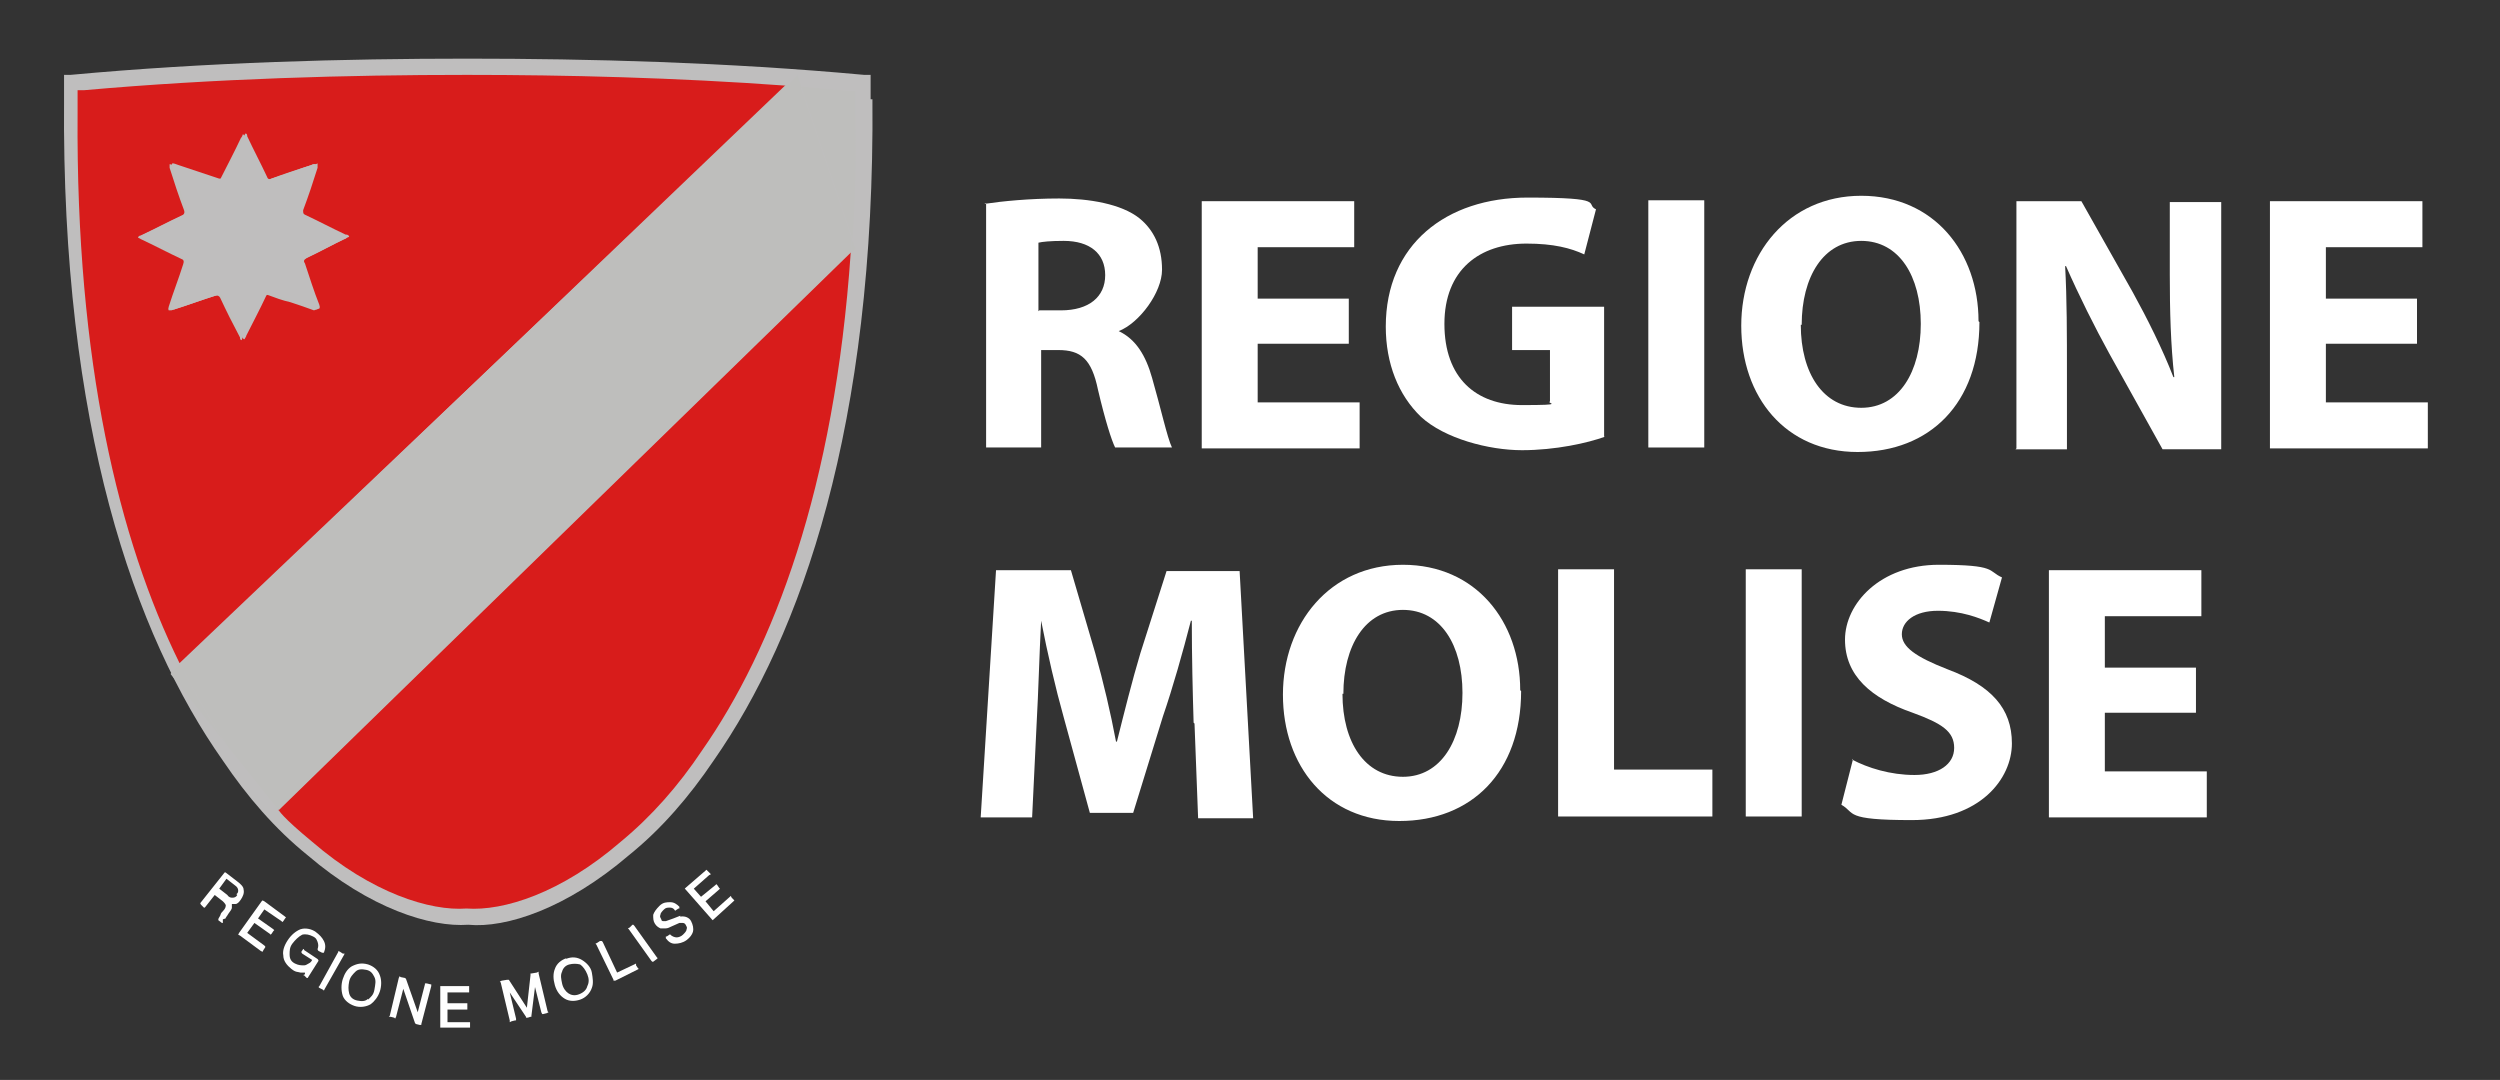 <?xml version="1.0" encoding="UTF-8"?>
<svg id="Livello_1" xmlns="http://www.w3.org/2000/svg" version="1.1" viewBox="0 0 277.1 119.7">
  <rect x="0" y="0" width="277.1" height="119.7" fill="#333333" stroke="none"/>
  <!-- Generator: Adobe Illustrator 29.6.0, SVG Export Plug-In . SVG Version: 2.1.1 Build 207)  -->
  <path d="M96.5,11c0-1.7,0-2.7,0-2.7,0,0-.3,0-.7,0-15.2-1.4-30.5-1.8-44-1.8-13.5,0-28.9.4-44,1.8-.5,0-.7,0-.7,0,0,0,0,1,0,2.7-.3,36.2,7.8,59.4,17.6,73.3,2.7,4,5.8,7.6,9.4,10.5,6.9,5.9,13.6,8,17.8,7.7,4.2.4,10.9-1.8,17.8-7.7,3.6-2.9,6.7-6.5,9.4-10.5,9.7-13.9,17.9-37.1,17.6-73.3Z" fill="#bfbebe"/>
  <g>
    <path d="M51.7,8.3c-13,0-27.8.4-42.4,1.7-.5,0-.7,0-.7,0,0,0,0,.9,0,2.6-.2,27.6,4.6,47.3,11.3,60.9L87.2,9.5c-12.3-.9-24.5-1.2-35.4-1.2Z" fill="#d81c1b"/>
    <path d="M94.8,12.7c0-1.7,0-2.6,0-2.6,0,0-.2,0-.7,0-1.8-.2-3.5-.3-5.3-.5l5.7,16.9c.3-4.4.4-8.9.3-13.8Z" fill="#bebebc"/>
    <path d="M30.9,89.8s.3.7,3.7,3.5c6.6,5.7,13.1,7.7,17.1,7.4,4.1.3,10.5-1.7,17.1-7.4,3.4-2.8,6.4-6.2,9-10.1,7.9-11.3,14.7-29,16.5-55.3l-63.5,61.9Z" fill="#d81c1b"/>
    <path d="M18.9,74.7l6.4,8.1c-1.9-2.7-3.6-5.7-5.3-9.2l-1.1,1.1Z" fill="#bebebc"/>
    <path d="M94.8,27.5l-.4-1c0,.5,0,1,0,1.5l.4-.4Z" fill="#bebebc"/>
    <path d="M88.4,8.3l-1.2,1.2c.6,0,1.1,0,1.6.1l-.4-1.3Z" fill="#bebebc"/>
    <path d="M94.4,27.9c0-.5,0-1,0-1.5l-5.7-16.9c-.6,0-1.1,0-1.6-.1L20,73.6c1.7,3.4,3.5,6.5,5.3,9.2l5.6,7,63.5-61.9Z" fill="#bebebc"/>
  </g>
  <g>
    <path d="M25,101.8c0-.1.2-.3.3-.5.2-.3.4-.5.4-.7,0-.1,0-.3,0-.4.2,0,.3,0,.4,0,.2,0,.4-.2.6-.5s.4-.7.3-1.1c0-.3-.3-.6-.7-.9l-1.3-1h-.1c0,0,0,0,0,0l-2.7,3.4h0c0,.1.1.2.1.2l.3.3h.1c0,0,0,0,0,0l1.1-1.4.9.7c.2.2.4.4.3.6,0,0,0,.2-.3.5s-.2.3-.3.5c-.1.2-.2.3-.2.4h0c0,0,0,.1,0,.1l.4.3h.1c0,0,0,0,0,0h0s0-.1,0-.1h0c0,0,0-.1,0-.3ZM26.3,99.2c-.1.2-.3.3-.5.3-.2,0-.4,0-.6-.3l-.9-.7.8-1.1.9.7c.3.2.4.4.4.6,0,.1,0,.3-.2.4Z" fill="#fff"/>
    <polygon points="27.4 103.4 28.2 102.3 29.9 103.5 30 103.6 30.1 103.5 30.3 103.2 30.4 103.1 30.3 103 28.6 101.8 29.3 100.8 31.2 102.1 31.3 102.2 31.4 102.1 31.6 101.8 31.7 101.7 31.6 101.6 29.3 99.9 29.1 99.8 29 99.9 26.5 103.4 26.4 103.6 26.6 103.7 28.9 105.4 29.1 105.5 29.2 105.3 29.4 105 29.4 104.9 29.3 104.8 27.4 103.4" fill="#fff"/>
    <path d="M33.7,105.2h-.1c0,0,0,0,0,0l-.2.3h0c0,.1.1.2.1.2l1.1.7c-.1.2-.2.3-.4.4-.2.1-.3.2-.5.2-.3,0-.6,0-1-.2s-.6-.5-.6-1c0-.4,0-.8.3-1.2s.7-.8,1.1-1c.4-.1.8,0,1.2.2s.4.4.5.6c.1.3.1.5,0,.8h0c0,.1.1.2.1.2l.4.2h.2c0,.1,0,0,0,0,.2-.5.2-.9,0-1.3-.2-.4-.5-.7-.9-1s-1.1-.5-1.7-.3c-.5.2-1,.6-1.4,1.2s-.6,1.2-.5,1.7c0,.6.4,1.1.9,1.5s.7.3,1,.4c.2,0,.3,0,.5,0v.2c-.1,0-.2.1-.2.1h.1c0,0,.3.3.3.3h.1c0,0,0,0,0,0l1.2-1.9h0c0-.1-.1-.2-.1-.2l-1.5-1Z" fill="#fff"/>
    <polygon points="37.7 105.5 37.5 105.4 37.5 105.5 35.4 109.3 35.3 109.4 35.4 109.5 35.8 109.7 35.9 109.8 36 109.6 38.1 105.9 38.2 105.7 38 105.7 37.7 105.5" fill="#fff"/>
    <path d="M40.8,106.9c-.7-.2-1.2-.1-1.8.2-.5.3-.8.8-1,1.4s-.2,1.3,0,1.9c.2.5.7.9,1.3,1.1s1.3.1,1.8-.2c.4-.3.8-.8,1-1.4s.2-1.3,0-1.8c-.2-.6-.7-1-1.3-1.2ZM40.8,110.7c-.3.3-.7.3-1.2.2s-.8-.4-.9-.8c-.1-.4-.1-.8,0-1.3s.4-.8.7-1.1c.3-.3.7-.3,1.2-.2s.7.4.9.8c.2.4.1.8,0,1.4s-.4.8-.7,1.1Z" fill="#fff"/>
    <polygon points="47.3 109 47.1 109 47.1 109.1 46.3 112.2 45 108.5 44.9 108.4 44.9 108.4 44.4 108.3 44.3 108.2 44.2 108.4 43.2 112.6 43.1 112.7 43.3 112.7 43.7 112.8 43.8 112.9 43.9 112.7 44.7 109.6 46 113.4 46 113.4 46.1 113.5 46.5 113.6 46.7 113.6 46.7 113.5 47.8 109.3 47.8 109.1 47.7 109.1 47.3 109" fill="#fff"/>
    <polygon points="49.6 113.3 49.6 111.9 51.6 111.9 51.8 111.9 51.8 111.7 51.8 111.4 51.8 111.2 51.6 111.2 49.6 111.2 49.6 110 51.9 110 52 110 52 109.8 52 109.5 52 109.3 51.9 109.3 49 109.3 48.8 109.3 48.8 109.5 48.8 113.8 48.8 113.9 49 113.9 51.9 113.9 52.1 113.9 52.1 113.8 52.1 113.4 52.1 113.3 51.9 113.3 49.6 113.3" fill="#fff"/>
    <polygon points="58.9 107.9 58.8 107.9 58.8 108.1 58.4 111.7 56.4 108.6 56.3 108.6 56.2 108.6 55.6 108.7 55.4 108.8 55.5 108.9 56.5 113.1 56.5 113.3 56.7 113.2 57.1 113.1 57.2 113.1 57.2 112.9 56.5 110 58.3 112.7 58.3 112.8 58.5 112.8 58.8 112.7 58.9 112.7 58.9 112.6 59.3 109.4 60 112.2 60.1 112.4 60.2 112.4 60.6 112.3 60.8 112.2 60.7 112.1 59.7 107.9 59.7 107.7 59.5 107.8 58.9 107.9" fill="#fff"/>
    <path d="M62.8,106.2c-.6.2-1.1.6-1.3,1.2-.2.5-.2,1.1,0,1.8s.6,1.2,1.1,1.5c.5.3,1.1.3,1.7.1s1.1-.7,1.3-1.3c.2-.5.1-1.1,0-1.7s-.6-1.1-1.1-1.4c-.5-.3-1.1-.4-1.8-.1ZM65.1,109.3c-.1.4-.4.7-.9.9s-.9.1-1.2-.1c-.3-.2-.6-.6-.7-1.1s-.2-.9,0-1.3c.1-.4.4-.7.8-.8s.8-.1,1.2,0c.3.2.6.6.8,1.1s.2.9,0,1.3Z" fill="#fff"/>
    <polygon points="68.4 107.8 66.8 104.4 66.7 104.3 66.5 104.3 66.2 104.5 66 104.6 66.1 104.7 68 108.6 68 108.7 68.2 108.7 70.6 107.5 70.8 107.4 70.7 107.3 70.5 107 70.5 106.8 70.3 106.9 68.4 107.8" fill="#fff"/>
    <polygon points="69.8 102.8 69.6 102.9 69.7 103 72.2 106.5 72.3 106.6 72.4 106.6 72.8 106.3 72.9 106.2 72.8 106.1 70.3 102.6 70.2 102.5 70.1 102.5 69.8 102.8" fill="#fff"/>
    <path d="M75.4,101.5h0s0,0,0,0c-.5.2-1,.4-1.6.6-.1,0-.2,0-.3,0,0,0-.2,0-.2-.2-.1-.2-.2-.3-.1-.5,0-.2.2-.4.4-.6s.4-.2.6-.2c.2,0,.4,0,.6.3h0c0,.1.1,0,.1,0l.3-.2h.1c0,0,0-.2,0-.2-.3-.3-.6-.5-1-.5-.4,0-.8,0-1.2.4s-.6.7-.7,1c0,.4,0,.7.2,1s.4.4.6.5c.2,0,.4,0,.6,0,.2,0,.4-.1.6-.2.7-.3.9-.4.9-.4.1,0,.3,0,.4,0,0,0,.2,0,.3.2s.2.3.1.5c0,.2-.2.4-.4.6s-.5.3-.7.3c-.2,0-.5-.1-.7-.3h0c0-.1-.1,0-.1,0l-.3.2h-.1c0,0,0,.2,0,.2.3.4.6.6,1,.6.4,0,.9-.1,1.3-.4s.6-.6.7-.9c.1-.4,0-.8-.2-1.2s-.7-.6-1.2-.5Z" fill="#fff"/>
    <polygon points="80.9 99.4 79.1 101 78.2 99.9 79.7 98.6 79.8 98.5 79.7 98.4 79.5 98.1 79.4 98 79.3 98.1 77.7 99.4 76.9 98.5 78.6 97 78.8 96.9 78.7 96.8 78.4 96.5 78.3 96.4 78.2 96.5 76 98.4 75.9 98.5 76 98.6 78.9 101.9 79 102 79.1 101.9 81.3 99.9 81.4 99.8 81.3 99.7 81.1 99.5 81 99.3 80.9 99.4" fill="#fff"/>
  </g>
  <g>
    <path d="M35.1,34.3c0-.2,0-.3,0-.4-.5-1.5-1-3.1-1.6-4.6-.1-.3,0-.5.2-.6,1.5-.7,3-1.5,4.4-2.2.1,0,.2,0,.3-.2,0-.1-.2-.2-.4-.2-1.5-.7-3-1.5-4.5-2.2-.2-.1-.3-.2-.2-.5.5-1.6,1.1-3.1,1.6-4.7,0-.1.1-.3,0-.5-.1,0-.3,0-.4.1-1.6.5-3.1,1-4.7,1.6-.3,0-.4,0-.5-.2-.7-1.5-1.5-3-2.2-4.5,0-.1,0-.3-.2-.3,0,.1-.1.3-.2.4-.7,1.5-1.5,3-2.2,4.4-.1.3-.2.3-.5.2-1.5-.5-3-1-4.5-1.5-.2,0-.4-.2-.7-.2,0,.2,0,.3,0,.4.5,1.6,1,3.1,1.6,4.7.1.3,0,.5-.3.6-1.5.7-3,1.5-4.5,2.2,0,0-.2,0-.3.2,0,.1.2.1.3.2,1.5.7,3,1.5,4.5,2.2.3.1.3.3.2.6-.5,1.6-1.1,3.1-1.6,4.7,0,.1-.1.2,0,.4.1,0,.2,0,.3,0,1.6-.5,3.2-1.1,4.8-1.6.3-.1.5,0,.6.2.7,1.5,1.4,2.9,2.2,4.4,0,.1,0,.3.2.3,0-.1.1-.3.2-.4.7-1.5,1.5-2.9,2.2-4.4.1-.2.2-.3.5-.2.8.3,1.6.6,2.5.8.9.3,1.8.6,2.6.9Z" fill="#bebebc"/>
    <path d="M35.1,34.3c-.9-.3-1.8-.6-2.6-.9-.8-.3-1.7-.5-2.5-.8-.3,0-.4,0-.5.2-.7,1.5-1.5,3-2.2,4.4,0,.1-.1.2-.2.4-.2,0-.2-.2-.2-.3-.7-1.5-1.5-2.9-2.2-4.4-.2-.3-.3-.4-.6-.2-1.6.5-3.2,1.1-4.8,1.6,0,0-.2,0-.3,0,0-.1,0-.3,0-.4.5-1.6,1-3.1,1.6-4.7,0-.3,0-.4-.2-.6-1.5-.7-3-1.5-4.5-2.2-.1,0-.2,0-.3-.2,0-.1.2-.1.3-.2,1.5-.7,3-1.5,4.5-2.2.3-.1.4-.3.3-.6-.5-1.6-1.1-3.1-1.6-4.7,0-.1-.1-.2,0-.4.2,0,.4.1.7.2,1.5.5,3,1,4.5,1.5.3,0,.4,0,.5-.2.7-1.5,1.5-3,2.2-4.4,0-.1.1-.2.2-.4.2,0,.2.2.2.3.7,1.5,1.5,3,2.2,4.5.1.3.3.3.5.2,1.6-.5,3.1-1.1,4.7-1.6.1,0,.3,0,.4-.1,0,.2,0,.3,0,.5-.5,1.6-1,3.1-1.6,4.7,0,.3,0,.4.2.5,1.5.7,3,1.5,4.5,2.2.1,0,.3,0,.4.2,0,.1-.2.1-.3.2-1.5.7-2.9,1.5-4.4,2.2-.3.2-.4.3-.2.6.5,1.5,1,3.1,1.6,4.6,0,.1.1.2,0,.4Z" fill="#bfbebe"/>
  </g>
  <g>
    <path d="M109.1,22.6c2-.3,5-.6,8.3-.6s6.9.6,8.9,2.2c1.6,1.3,2.5,3.2,2.5,5.7s-2.5,5.9-4.8,6.8h0c1.9.9,3,2.7,3.7,5.2.9,3.1,1.7,6.7,2.2,7.7h-6.3c-.4-.8-1.1-3-1.9-6.4-.7-3.4-1.9-4.4-4.4-4.4h-1.9v10.8h-6.1v-27.1ZM115.2,34.4h2.4c3.1,0,4.9-1.5,4.9-3.9s-1.7-3.8-4.6-3.8c-1.5,0-2.4.1-2.8.2v7.6Z" fill="#fff"/>
    <path d="M149.5,38.1h-10.1v6.5h11.3v5.1h-17.5v-27.4h16.9v5.1h-10.7v5.7h10.1v5Z" fill="#fff"/>
    <path d="M177.9,48.4c-1.9.7-5.5,1.5-9.2,1.5s-8.6-1.3-11.2-3.7c-2.5-2.4-3.9-5.9-3.9-10,0-9.1,6.7-14.3,15.7-14.3s6.3.7,7.6,1.3l-1.3,5c-1.5-.7-3.4-1.2-6.4-1.2-5.2,0-9.1,2.9-9.1,8.9s3.5,9,8.6,9,2.6-.2,3.1-.4v-5.7h-4.2v-4.8h10.2v14.4Z" fill="#fff"/>
    <path d="M188.9,22.2v27.4h-6.2v-27.4h6.2Z" fill="#fff"/>
    <path d="M219.4,35.7c0,9-5.5,14.4-13.5,14.4s-12.9-6.1-12.9-14,5.2-14.4,13.3-14.4,13,6.3,13,13.9ZM199.6,36c0,5.4,2.5,9.2,6.7,9.2s6.6-4,6.6-9.3-2.4-9.2-6.6-9.2-6.6,4-6.6,9.3Z" fill="#fff"/>
    <path d="M223.5,49.7v-27.4h7.2l5.7,10.1c1.6,2.9,3.3,6.3,4.5,9.4h.1c-.4-3.6-.5-7.3-.5-11.4v-8h5.7v27.4h-6.5l-5.9-10.6c-1.6-2.9-3.4-6.5-4.8-9.7h-.1c.2,3.7.2,7.5.2,12v8.3h-5.7Z" fill="#fff"/>
    <path d="M267.9,38.1h-10.1v6.5h11.3v5.1h-17.5v-27.4h16.9v5.1h-10.7v5.7h10.1v5Z" fill="#fff"/>
    <path d="M132.3,80.1c-.1-3.3-.2-7.3-.2-11.3h-.1c-.9,3.5-2,7.4-3.1,10.6l-3.3,10.7h-4.8l-2.9-10.6c-.9-3.2-1.8-7.1-2.5-10.7h0c-.2,3.7-.3,7.9-.5,11.4l-.5,10.4h-5.7l1.7-27.4h8.3l2.7,9.2c.9,3.2,1.7,6.6,2.3,9.8h.1c.8-3.2,1.7-6.8,2.6-9.8l2.9-9.1h8.1l1.5,27.4h-6.1l-.4-10.5Z" fill="#fff"/>
    <path d="M168.6,76.6c0,9-5.5,14.4-13.5,14.4s-12.9-6.1-12.9-14,5.2-14.4,13.3-14.4,13,6.3,13,13.9ZM148.8,76.9c0,5.4,2.5,9.2,6.7,9.2s6.6-4,6.6-9.3-2.4-9.2-6.6-9.2-6.6,4-6.6,9.3Z" fill="#fff"/>
    <path d="M172.7,63.1h6.2v22.2h10.9v5.2h-17.1v-27.4Z" fill="#fff"/>
    <path d="M199.7,63.1v27.4h-6.2v-27.4h6.2Z" fill="#fff"/>
    <path d="M205.3,84.2c1.7.9,4.2,1.7,6.9,1.7s4.4-1.2,4.4-3-1.3-2.7-4.6-3.9c-4.6-1.6-7.5-4.1-7.5-8.1s3.9-8.3,10.4-8.3,5.4.7,7,1.4l-1.4,5c-1.1-.5-3.1-1.3-5.7-1.3s-4,1.2-4,2.6,1.5,2.5,5.1,3.9c4.8,1.8,7.1,4.3,7.1,8.2s-3.5,8.5-11.1,8.5-6.2-.8-7.8-1.7l1.3-5.1Z" fill="#fff"/>
    <path d="M243.4,79h-10.1v6.5h11.3v5.1h-17.5v-27.4h16.9v5.1h-10.7v5.7h10.1v5Z" fill="#fff"/>
  </g>
</svg>
